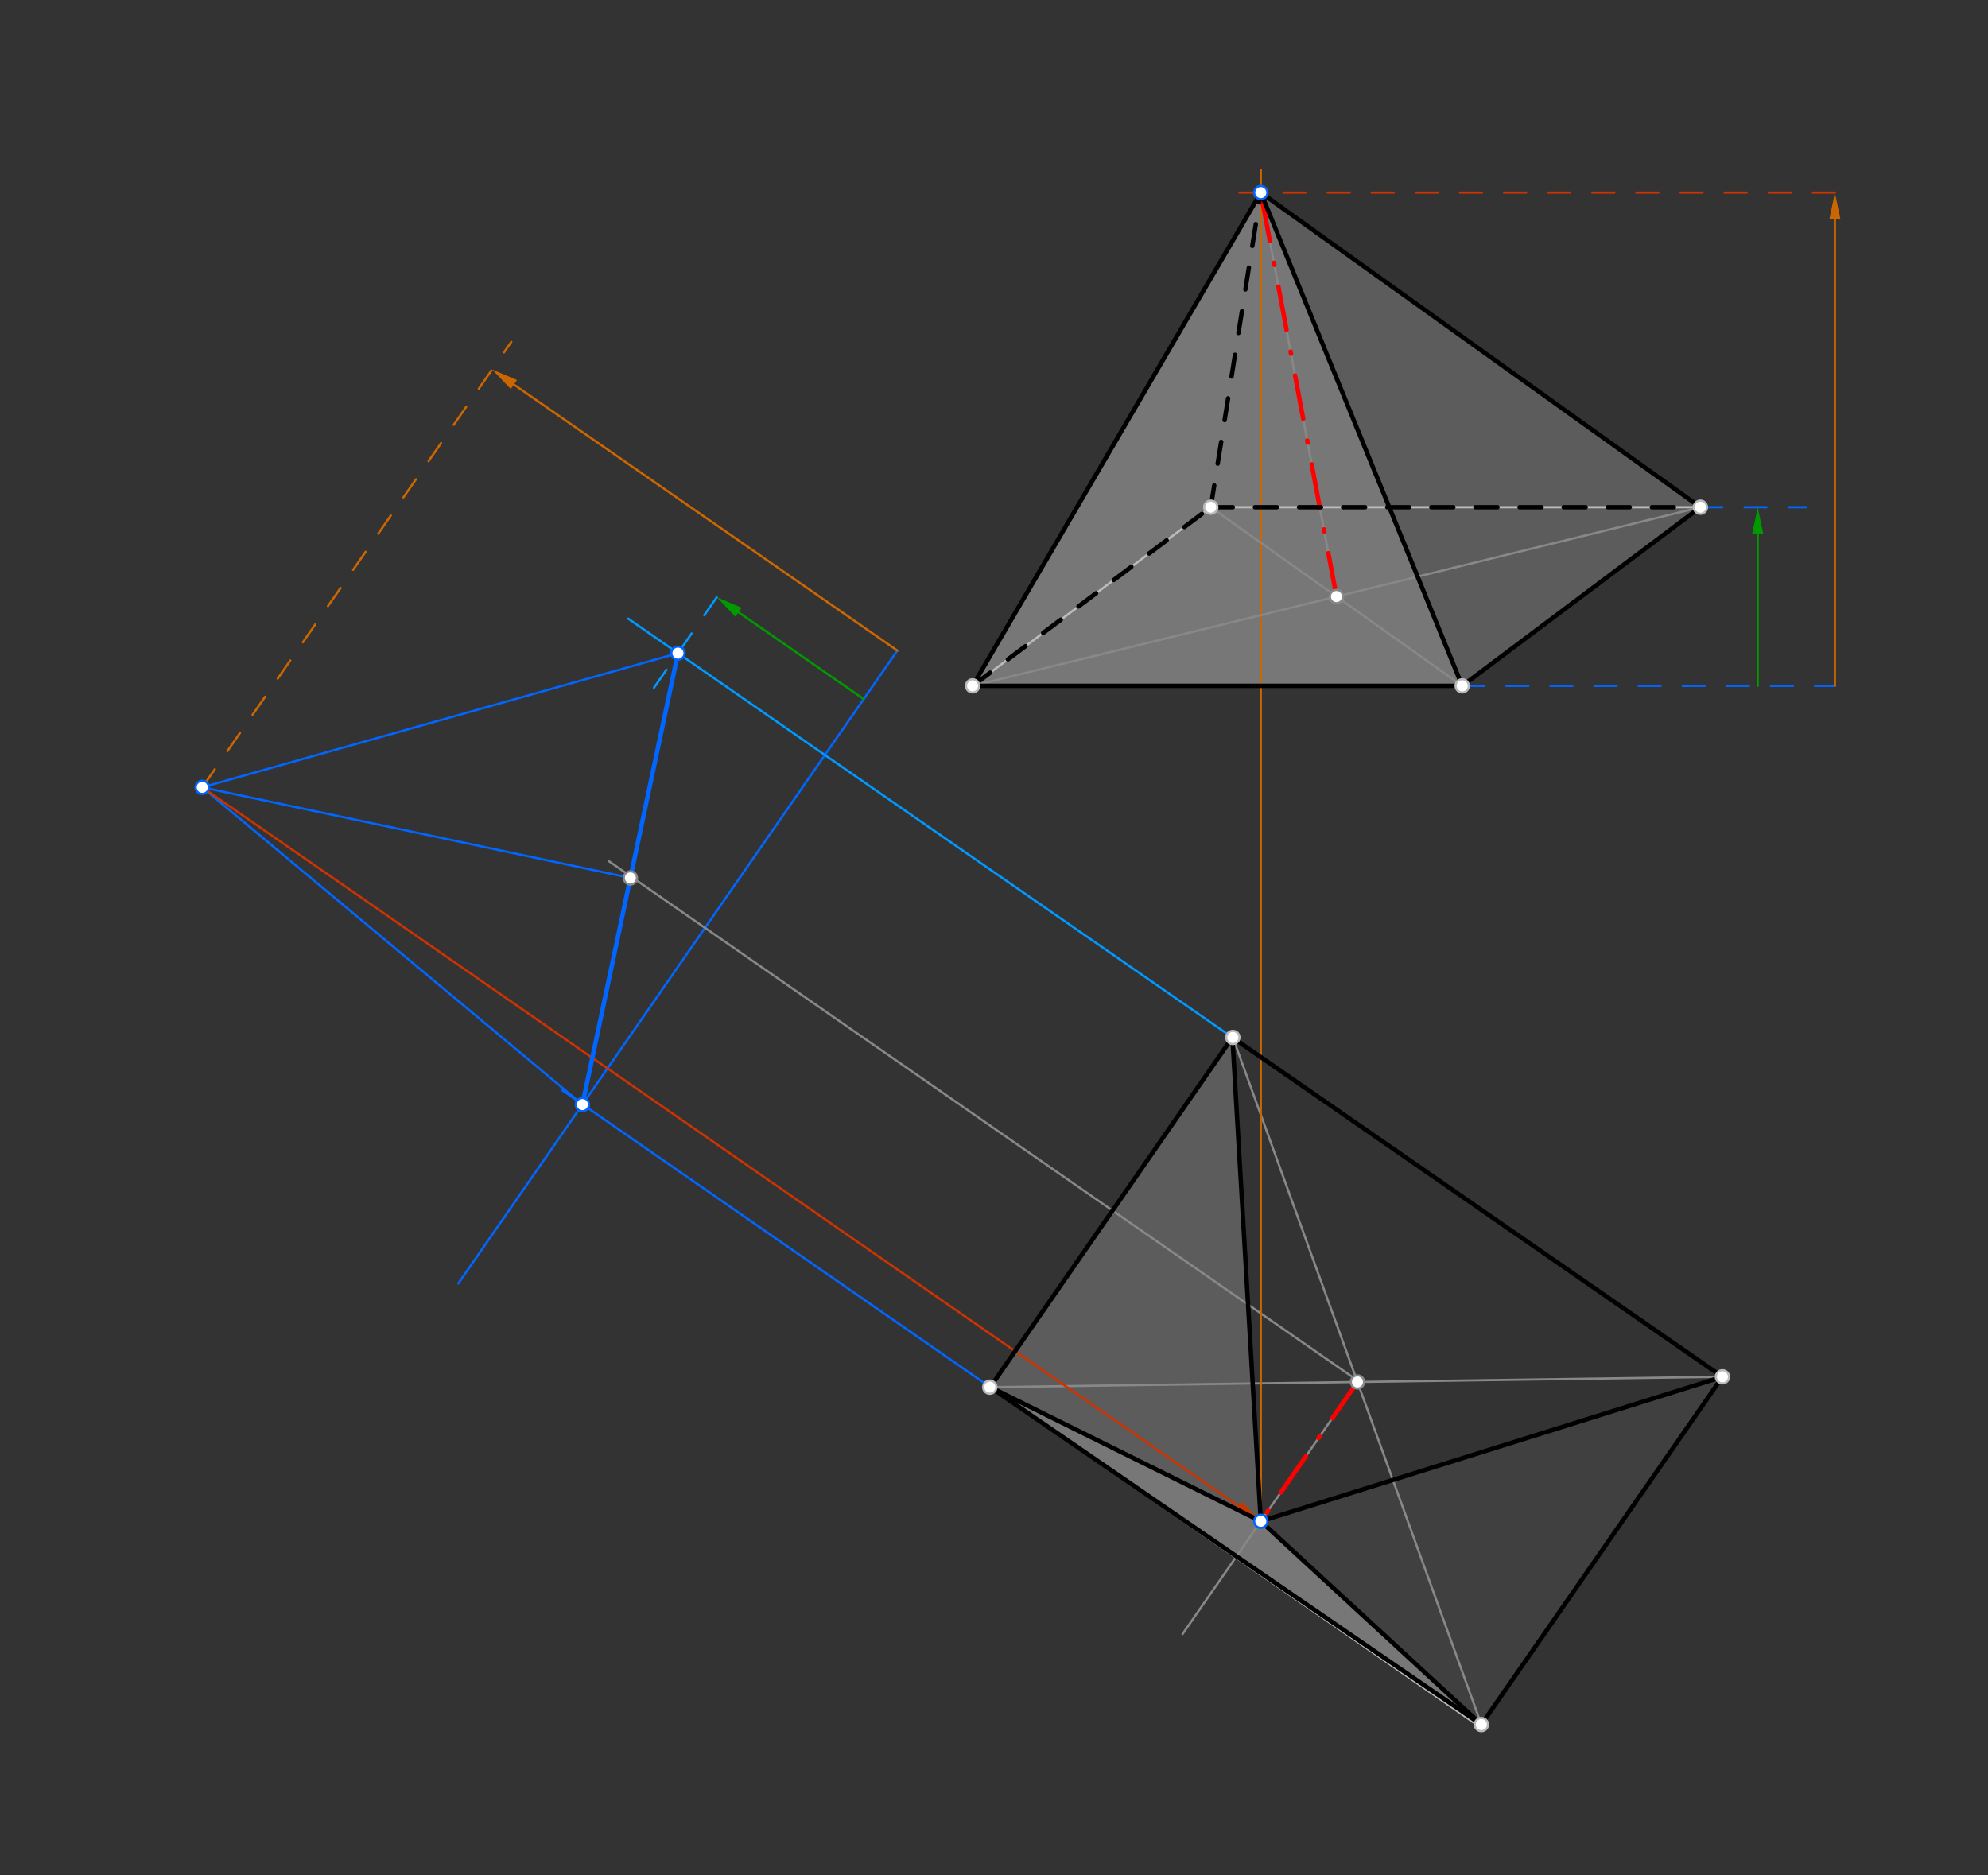 <svg xmlns="http://www.w3.org/2000/svg" class="svg--816" height="100%" preserveAspectRatio="xMidYMid meet" viewBox="0 0 901.417 850.394" width="100%"><rect x="0" y="0" width="901.417" height="850.394" fill="#333333" stroke="none"/><defs><marker id="marker-arrow" markerHeight="16" markerUnits="userSpaceOnUse" markerWidth="24" orient="auto-start-reverse" refX="24" refY="4" viewBox="0 0 24 8"><path d="M 0 0 L 24 4 L 0 8 z" stroke="inherit"></path></marker></defs><g class="aux-layer--949"><g class="element--733"><g fill="#bbbbbb" opacity="0.5"><path d="M 448.8 629 L 571.681 689.823 L 671.694 782 L 448.8 629 Z" stroke="none"></path></g></g><g class="element--733"><g fill="#bbbbbb" opacity="0.3"><path d="M 448.8 629 L 559 470.429 L 571.681 689.823 L 448.8 629 Z" stroke="none"></path></g></g><g class="element--733"><g fill="#bbbbbb" opacity="0.1"><path d="M 571.681 689.823 L 781 624.312 L 671.694 782 L 571.681 689.823 Z" stroke="none"></path></g></g><g class="element--733"><g fill="#bbbbbb" opacity="0.5"><path d="M 441 311 L 571.681 87.346 L 663 311 L 441 311 Z" stroke="none"></path></g></g><g class="element--733"><g fill="#bbbbbb" opacity="0.3"><path d="M 571.681 87.346 L 771 230 L 663 311 L 571.681 87.346 Z" stroke="none"></path></g></g><g class="element--733"><line stroke="#bbbbbb" stroke-dasharray="none" stroke-linecap="round" stroke-width="1" x1="441" x2="663" y1="311" y2="311"></line></g><g class="element--733"><line stroke="#bbbbbb" stroke-dasharray="none" stroke-linecap="round" stroke-width="1" x1="441" x2="549" y1="311" y2="230"></line></g><g class="element--733"><line stroke="#bbbbbb" stroke-dasharray="none" stroke-linecap="round" stroke-width="1" x1="549" x2="771" y1="230" y2="230"></line></g><g class="element--733"><line stroke="#bbbbbb" stroke-dasharray="none" stroke-linecap="round" stroke-width="1" x1="771" x2="663" y1="230" y2="311"></line></g><g class="element--733"><line stroke="#bbbbbb" stroke-dasharray="none" stroke-linecap="round" stroke-width="1" x1="449" x2="671" y1="629" y2="783"></line></g><g class="element--733"><line stroke="#bbbbbb" stroke-dasharray="none" stroke-linecap="round" stroke-width="1" x1="448.8" x2="558.8" y1="629" y2="470.429"></line></g><g class="element--733"><line stroke="#bbbbbb" stroke-dasharray="none" stroke-linecap="round" stroke-width="1" x1="559" x2="781" y1="470.429" y2="624.312"></line></g><g class="element--733"><line stroke="#bbbbbb" stroke-dasharray="none" stroke-linecap="round" stroke-width="1" x1="781" x2="671.694" y1="624.312" y2="782"></line></g><g class="element--733"><line stroke="#0066ff" stroke-dasharray="none" stroke-linecap="round" stroke-width="1" x1="449" x2="255" y1="629" y2="494.423"></line></g><g class="element--733"><line stroke="#0066ff" stroke-dasharray="none" stroke-linecap="round" stroke-width="1" x1="207.8" x2="406.89" y1="582" y2="295"></line></g><g class="element--733"><line stroke="#0099ff" stroke-dasharray="none" stroke-linecap="round" stroke-width="1" x1="558.8" x2="284.8" y1="470.429" y2="280.501"></line></g><g class="element--733"><line stroke="#0066ff" stroke-dasharray="10" stroke-linecap="round" stroke-width="1" x1="663" x2="832" y1="311" y2="311"></line></g><g class="element--733"><line stroke="#0066ff" stroke-dasharray="10" stroke-linecap="round" stroke-width="1" x1="771" x2="819" y1="230" y2="230"></line></g><g class="element--733"><line stroke="#009900" stroke-dasharray="none" stroke-linecap="round" stroke-width="1" x1="797" x2="797" y1="311" y2="242"></line><path d="M797,230 l12,2.5 l0,-5 z" fill="#009900" stroke="#009900" stroke-width="0" transform="rotate(90, 797, 230)"></path></g><g class="element--733"><line stroke="#009900" stroke-dasharray="none" stroke-linecap="round" stroke-width="1" x1="391.629" x2="334.876" y1="317" y2="277.631"></line><path d="M325.016,270.791 l12,2.5 l0,-5 z" fill="#009900" stroke="#009900" stroke-width="0" transform="rotate(34.749, 325.016, 270.791)"></path></g><g class="element--733"><line stroke="#0099ff" stroke-dasharray="10" stroke-linecap="round" stroke-width="1" x1="325.016" x2="294.349" y1="270.791" y2="315"></line></g><g class="element--733"><line stroke="#888888" stroke-dasharray="none" stroke-linecap="round" stroke-width="1" x1="449" x2="781" y1="629" y2="624.312"></line></g><g class="element--733"><line stroke="#888888" stroke-dasharray="none" stroke-linecap="round" stroke-width="1" x1="559" x2="671.694" y1="470.429" y2="782"></line></g><g class="element--733"><line stroke="#888888" stroke-dasharray="none" stroke-linecap="round" stroke-width="1" x1="616.504" x2="276" y1="626.649" y2="390.443"></line></g><g class="element--733"><line stroke="#0066ff" stroke-dasharray="none" stroke-linecap="round" stroke-width="1" x1="285.835" x2="91.711" y1="398.098" y2="357.01"></line></g><g class="element--733"><line stroke="#0066ff" stroke-dasharray="none" stroke-linecap="round" stroke-width="1" x1="307.409" x2="91.711" y1="296.173" y2="357.01"></line></g><g class="element--733"><line stroke="#0066ff" stroke-dasharray="none" stroke-linecap="round" stroke-width="1" x1="91.711" x2="264.084" y1="357.01" y2="500.864"></line></g><g class="element--733"><line stroke="#888888" stroke-dasharray="none" stroke-linecap="round" stroke-width="1" x1="615.504" x2="536.179" y1="626.649" y2="741"></line></g><g class="element--733"><line stroke="#cc3300" stroke-dasharray="none" stroke-linecap="round" stroke-width="1" x1="91.711" x2="561.821" y1="357.01" y2="683.122"></line><path d="M571.681,689.961 l12,2.5 l0,-5 z" fill="#cc3300" stroke="#cc3300" stroke-width="0" transform="rotate(214.749, 571.681, 689.961)"></path></g><g class="element--733"><line stroke="#cc6600" stroke-dasharray="10" stroke-linecap="round" stroke-width="1" x1="91.711" x2="231.844" y1="357.01" y2="155"></line></g><g class="element--733"><line stroke="#cc6600" stroke-dasharray="none" stroke-linecap="round" stroke-width="1" x1="406.89" x2="233.006" y1="295" y2="174.378"></line><path d="M223.146,167.538 l12,2.5 l0,-5 z" fill="#cc6600" stroke="#cc6600" stroke-width="0" transform="rotate(34.749, 223.146, 167.538)"></path></g><g class="element--733"><line stroke="#cc6600" stroke-dasharray="none" stroke-linecap="round" stroke-width="1" x1="571.681" x2="571.681" y1="689.823" y2="77"></line></g><g class="element--733"><line stroke="#cc6600" stroke-dasharray="none" stroke-linecap="round" stroke-width="1" x1="832" x2="832" y1="311" y2="99.346"></line><path d="M832,87.346 l12,2.5 l0,-5 z" fill="#cc6600" stroke="#cc6600" stroke-width="0" transform="rotate(90, 832, 87.346)"></path></g><g class="element--733"><line stroke="#cc3300" stroke-dasharray="10" stroke-linecap="round" stroke-width="1" x1="832" x2="556" y1="87.346" y2="87.346"></line></g><g class="element--733"><line stroke="#888888" stroke-dasharray="none" stroke-linecap="round" stroke-width="1" x1="441" x2="771" y1="311" y2="230"></line></g><g class="element--733"><line stroke="#888888" stroke-dasharray="none" stroke-linecap="round" stroke-width="1" x1="549" x2="663" y1="230" y2="311"></line></g><g class="element--733"><line stroke="#888888" stroke-dasharray="none" stroke-linecap="round" stroke-width="1" x1="606" x2="571.681" y1="270.5" y2="87.346"></line></g></g><g class="main-layer--75a"><g class="element--733"><line stroke="#0066ff" stroke-dasharray="none" stroke-linecap="round" stroke-width="2" x1="264.084" x2="307.409" y1="500.864" y2="296.173"></line></g><g class="element--733"><line stroke="#ff0000" stroke-dasharray="20, 10, 1, 10" stroke-linecap="round" stroke-width="2" x1="615.504" x2="571.681" y1="626.649" y2="689.823"></line></g><g class="element--733"><line stroke="#ff0000" stroke-dasharray="20, 10, 1, 10" stroke-linecap="round" stroke-width="2" x1="606" x2="571.681" y1="270.5" y2="87.346"></line></g><g class="element--733"><line stroke="#000000" stroke-dasharray="none" stroke-linecap="round" stroke-width="2" x1="441" x2="571.681" y1="311" y2="87.346"></line></g><g class="element--733"><line stroke="#000000" stroke-dasharray="none" stroke-linecap="round" stroke-width="2" x1="571.681" x2="663" y1="87.346" y2="311"></line></g><g class="element--733"><line stroke="#000000" stroke-dasharray="none" stroke-linecap="round" stroke-width="2" x1="571.681" x2="771" y1="87.346" y2="230"></line></g><g class="element--733"><line stroke="#000000" stroke-dasharray="none" stroke-linecap="round" stroke-width="2" x1="441" x2="663" y1="311" y2="311"></line></g><g class="element--733"><line stroke="#000000" stroke-dasharray="none" stroke-linecap="round" stroke-width="2" x1="663" x2="771" y1="311" y2="230"></line></g><g class="element--733"><line stroke="#000000" stroke-dasharray="10" stroke-linecap="round" stroke-width="2" x1="441" x2="549" y1="311" y2="230"></line></g><g class="element--733"><line stroke="#000000" stroke-dasharray="10" stroke-linecap="round" stroke-width="2" x1="549" x2="771" y1="230" y2="230"></line></g><g class="element--733"><line stroke="#000000" stroke-dasharray="10" stroke-linecap="round" stroke-width="2" x1="549" x2="571.681" y1="230" y2="87.346"></line></g><g class="element--733"><line stroke="#000000" stroke-dasharray="none" stroke-linecap="round" stroke-width="2" x1="449" x2="571.681" y1="629" y2="689.823"></line></g><g class="element--733"><line stroke="#000000" stroke-dasharray="none" stroke-linecap="round" stroke-width="2" x1="571.681" x2="672" y1="689.823" y2="782.282"></line></g><g class="element--733"><line stroke="#000000" stroke-dasharray="none" stroke-linecap="round" stroke-width="2" x1="571.681" x2="781" y1="689.823" y2="624.312"></line></g><g class="element--733"><line stroke="#000000" stroke-dasharray="none" stroke-linecap="round" stroke-width="2" x1="571.681" x2="558.8" y1="689.823" y2="470.429"></line></g><g class="element--733"><line stroke="#000000" stroke-dasharray="none" stroke-linecap="round" stroke-width="2" x1="449" x2="671.694" y1="629" y2="782"></line></g><g class="element--733"><line stroke="#000000" stroke-dasharray="none" stroke-linecap="round" stroke-width="2" x1="671.694" x2="781" y1="782" y2="624.312"></line></g><g class="element--733"><line stroke="#000000" stroke-dasharray="none" stroke-linecap="round" stroke-width="2" x1="781" x2="558.8" y1="624.312" y2="470.429"></line></g><g class="element--733"><line stroke="#000000" stroke-dasharray="none" stroke-linecap="round" stroke-width="2" x1="558.8" x2="449" y1="470.429" y2="629"></line></g><g class="element--733"><circle cx="441" cy="311" r="3" stroke="#bbbbbb" stroke-width="1" fill="#ffffff"></circle>}</g><g class="element--733"><circle cx="549" cy="230" r="3" stroke="#bbbbbb" stroke-width="1" fill="#ffffff"></circle>}</g><g class="element--733"><circle cx="771" cy="230" r="3" stroke="#bbbbbb" stroke-width="1" fill="#ffffff"></circle>}</g><g class="element--733"><circle cx="663" cy="311" r="3" stroke="#bbbbbb" stroke-width="1" fill="#ffffff"></circle>}</g><g class="element--733"><circle cx="559" cy="470.429" r="3" stroke="#bbbbbb" stroke-width="1" fill="#ffffff"></circle>}</g><g class="element--733"><circle cx="448.8" cy="629" r="3" stroke="#bbbbbb" stroke-width="1" fill="#ffffff"></circle>}</g><g class="element--733"><circle cx="781" cy="624.312" r="3" stroke="#bbbbbb" stroke-width="1" fill="#ffffff"></circle>}</g><g class="element--733"><circle cx="671.694" cy="782" r="3" stroke="#bbbbbb" stroke-width="1" fill="#ffffff"></circle>}</g><g class="element--733"><circle cx="264.084" cy="500.864" r="3" stroke="#0066ff" stroke-width="1" fill="#ffffff"></circle>}</g><g class="element--733"><circle cx="307.409" cy="296.173" r="3" stroke="#0066ff" stroke-width="1" fill="#ffffff"></circle>}</g><g class="element--733"><circle cx="615.504" cy="626.649" r="3" stroke="#888888" stroke-width="1" fill="#ffffff"></circle>}</g><g class="element--733"><circle cx="285.835" cy="398.098" r="3" stroke="#888888" stroke-width="1" fill="#ffffff"></circle>}</g><g class="element--733"><circle cx="91.711" cy="357.01" r="3" stroke="#0066ff" stroke-width="1" fill="#ffffff"></circle>}</g><g class="element--733"><circle cx="571.681" cy="689.823" r="3" stroke="#0066ff" stroke-width="1" fill="#ffffff"></circle>}</g><g class="element--733"><circle cx="571.681" cy="87.346" r="3" stroke="#0066ff" stroke-width="1" fill="#ffffff"></circle>}</g><g class="element--733"><circle cx="606" cy="270.5" r="3" stroke="#888888" stroke-width="1" fill="#ffffff"></circle>}</g></g><g class="snaps-layer--ac6"></g><g class="temp-layer--52d"></g></svg>